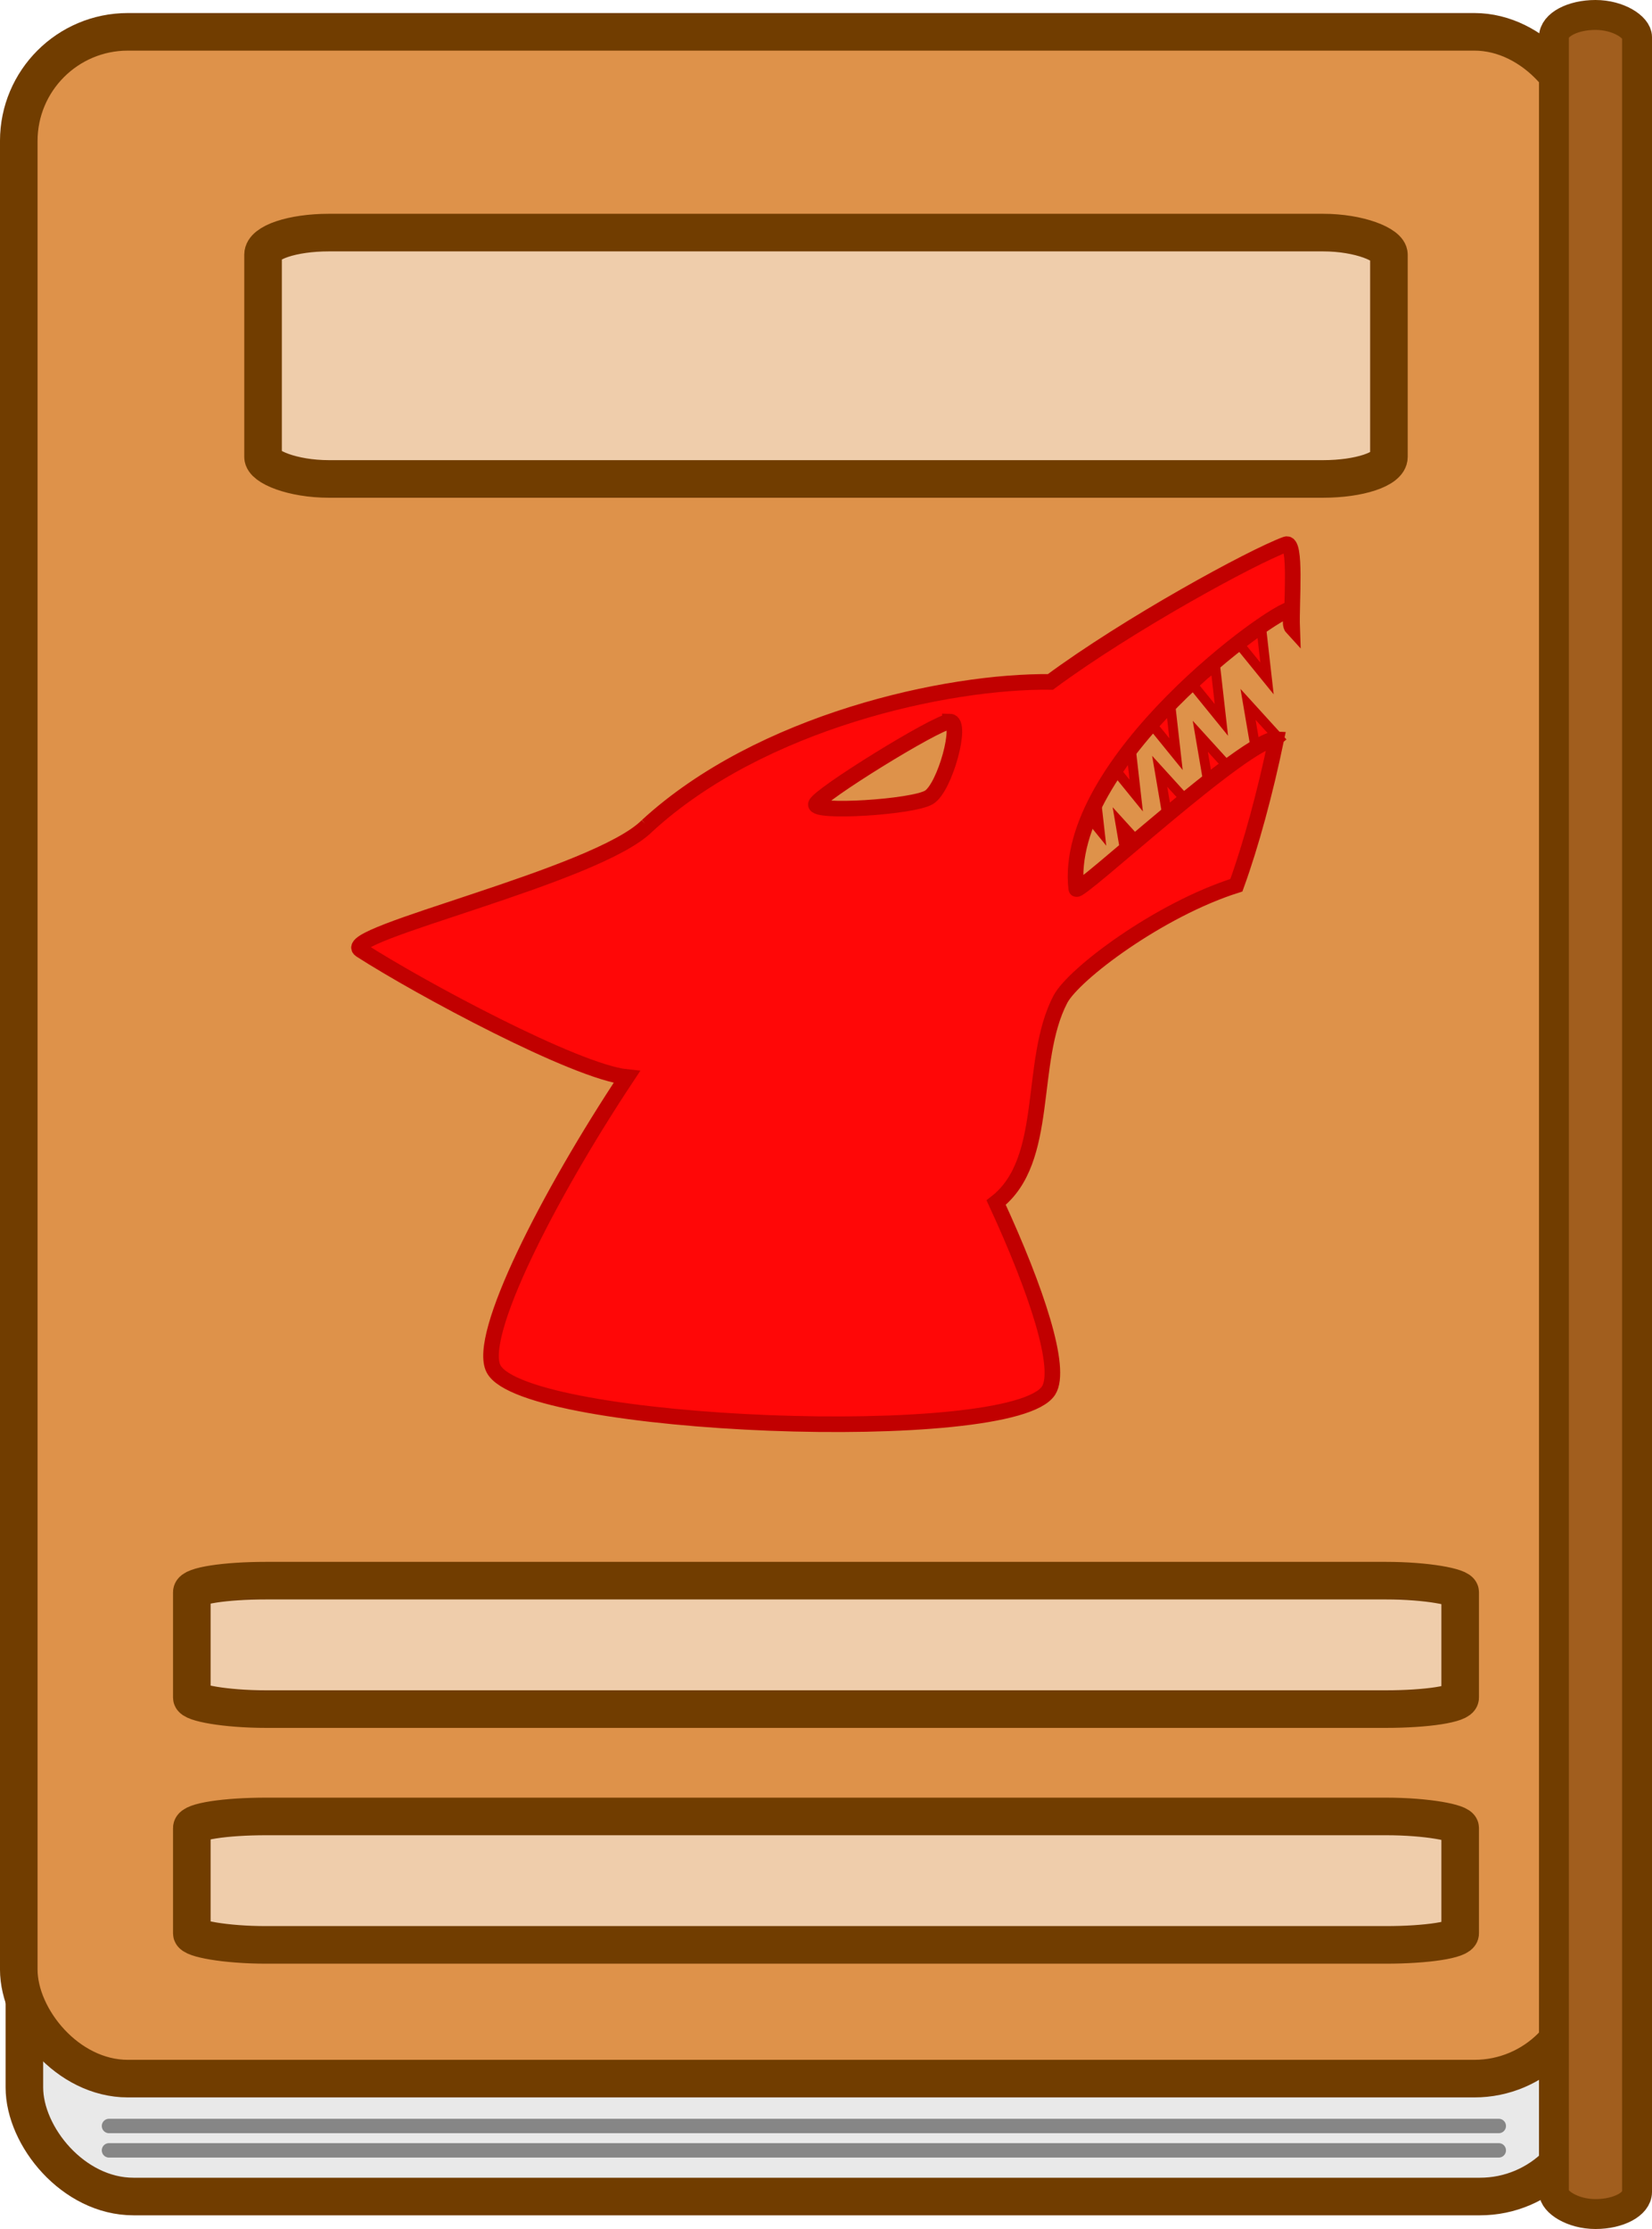<?xml version="1.0" encoding="UTF-8" standalone="no"?>
<!-- Created with Inkscape (http://www.inkscape.org/) -->

<svg
   width="68.629mm"
   height="92.568mm"
   viewBox="0 0 68.629 92.568"
   version="1.1"
   id="svg1"
   xml:space="preserve"
   xmlns="http://www.w3.org/2000/svg"
   xmlns:svg="http://www.w3.org/2000/svg"><defs
     id="defs1" /><g
     id="layer3"
     transform="translate(-379.334,-1016.99)"><g
       id="g32"><g
         id="g30-8"
         transform="translate(-35.194,89.519)"><g
           id="g11-9"><rect
             style="fill:#e9e9e9;fill-opacity:1;stroke:#713d00;stroke-width:1.561;stroke-opacity:1"
             id="rect7-7"
             width="65"
             height="85"
             x="415.541"
             y="933.689"
             ry="4.531" /><rect
             style="fill:#de924a;fill-opacity:1;stroke:#713d00;stroke-width:1.561;stroke-opacity:1"
             id="rect7-9-3"
             width="65"
             height="85"
             x="415.308"
             y="928.793"
             ry="4.531" /></g><g
           id="g12-6"
           transform="translate(7.595,-0.658)"><path
             style="fill:none;stroke:#868686;stroke-width:0.6;stroke-linecap:round;stroke-linejoin:miter;stroke-dasharray:none;stroke-opacity:1"
             d="m 411.462,1016.418 h 57.734"
             id="path7-1" /><path
             style="fill:none;stroke:#868686;stroke-width:0.6;stroke-linecap:round;stroke-linejoin:miter;stroke-dasharray:none;stroke-opacity:1"
             d="m 411.462,1017.43 h 57.734"
             id="path7-7-2" /></g><rect
           style="fill:#a15e1e;fill-opacity:1;stroke:#713d00;stroke-width:1.242;stroke-linecap:round;stroke-dasharray:none;stroke-opacity:1"
           id="rect12-9"
           width="3.453"
           height="91.325"
           x="479.083"
           y="928.092"
           ry="0.918"
           rx="1.726" /></g><g
         id="g51-6"
         transform="translate(359.66,903.839)"><path
           style="fill:#ff0707;fill-opacity:1;stroke:#c10000;stroke-width:0.648;stroke-dasharray:none;stroke-opacity:1"
           id="path51-2"
           d="m 61.135,135.366 -2.977,-1.071 0.736,-1.79 z"
           transform="matrix(0.528,0.317,-0.326,0.524,84.159,51.014)" /><path
           style="fill:#ff0707;fill-opacity:1;stroke:#c10000;stroke-width:0.648;stroke-dasharray:none;stroke-opacity:1"
           id="path51-3-91"
           d="m 61.135,135.366 -2.977,-1.071 0.736,-1.79 z"
           transform="matrix(0.528,0.317,-0.326,0.524,82.264,52.736)" /><path
           style="fill:#ff0707;fill-opacity:1;stroke:#c10000;stroke-width:0.648;stroke-dasharray:none;stroke-opacity:1"
           id="path51-8-27"
           d="m 61.135,135.366 -2.977,-1.071 0.736,-1.79 z"
           transform="matrix(0.528,0.317,-0.326,0.524,80.379,54.158)" /><path
           style="fill:#ff0707;fill-opacity:1;stroke:#c10000;stroke-width:0.648;stroke-dasharray:none;stroke-opacity:1"
           id="path51-8-6-0"
           d="m 61.135,135.366 -2.977,-1.071 0.736,-1.79 z"
           transform="matrix(0.528,0.317,-0.326,0.524,78.726,55.878)" /><path
           style="fill:#ff0707;fill-opacity:1;stroke:#c10000;stroke-width:0.648;stroke-dasharray:none;stroke-opacity:1"
           id="path51-8-2-9"
           d="m 61.135,135.366 -2.977,-1.071 0.736,-1.79 z"
           transform="matrix(0.528,0.317,-0.326,0.524,77.204,57.3)" /><path
           style="fill:#ff0707;fill-opacity:1;stroke:#c10000;stroke-width:0.648;stroke-dasharray:none;stroke-opacity:1"
           id="path51-8-5-3"
           d="m 61.135,135.366 -2.977,-1.071 0.736,-1.79 z"
           transform="matrix(-0.545,-0.287,0.296,-0.542,59.461,238.232)" /><path
           style="fill:#ff0707;fill-opacity:1;stroke:#c10000;stroke-width:0.648;stroke-dasharray:none;stroke-opacity:1"
           id="path51-8-5-6-6"
           d="m 61.135,135.366 -2.977,-1.071 0.736,-1.79 z"
           transform="matrix(-0.545,-0.287,0.296,-0.542,61.101,236.097)" /><path
           style="fill:#ff0707;fill-opacity:1;stroke:#c10000;stroke-width:0.648;stroke-dasharray:none;stroke-opacity:1"
           id="path51-8-5-5-0"
           d="m 61.135,135.366 -2.977,-1.071 0.736,-1.79 z"
           transform="matrix(-0.545,-0.287,0.296,-0.542,62.788,234.641)" /><path
           style="fill:#ff0707;fill-opacity:1;stroke:#c10000;stroke-width:0.648;stroke-dasharray:none;stroke-opacity:1"
           id="path51-8-5-4-6"
           d="m 61.135,135.366 -2.977,-1.071 0.736,-1.79 z"
           transform="matrix(-0.545,-0.287,0.296,-0.542,64.772,233.318)" /><path
           id="path49-2"
           style="fill:#ff0707;fill-opacity:1;stroke:#c10000;stroke-width:0.648"
           d="m 46.561,147.442 c -2.08,2.097 -12.907,4.514 -11.908,5.157 2.468,1.587 8.931,5.058 11.06,5.281 -3.274,4.94 -6.245,10.768 -5.534,12.119 1.291,2.45 21.583,3.237 23.059,0.894 0.571,-0.907 -0.497,-4.154 -2.181,-7.801 2.271,-1.763 1.317,-5.85 2.666,-8.438 0.547,-1.05 4.11,-3.729 7.313,-4.74 0.615,-1.69 1.208,-3.895 1.658,-6.064 -1.199,-0.077 -8.274,6.522 -8.31,6.214 -0.601,-5.242 8.261,-11.65 8.951,-11.622 0.039,0.002 -0.131,0.613 0.018,0.775 -0.038,-1.062 0.189,-3.627 -0.258,-3.462 -1.424,0.525 -6.556,3.329 -9.784,5.715 -4.303,-0.047 -12.032,1.638 -16.752,5.974 z m 12.575,-4.326 c 0.54,0.009 -0.202,2.736 -0.864,3.145 -0.666,0.412 -4.804,0.665 -4.702,0.287 0.102,-0.377 4.988,-3.397 5.553,-3.431 0.004,-2.7e-4 0.009,-5.9e-4 0.013,-5.2e-4 z" /></g><rect
         style="fill:#efcdab;fill-opacity:1;stroke:#713d00;stroke-width:1.561;stroke-linecap:round;stroke-dasharray:none;stroke-opacity:1"
         id="rect30"
         width="46.772"
         height="10.231"
         x="390.262"
         y="1026.649"
         rx="2.736"
         ry="0.914" /><rect
         style="fill:#efcdab;fill-opacity:1;stroke:#713d00;stroke-width:1.561;stroke-linecap:round;stroke-dasharray:none;stroke-opacity:1"
         id="rect30-7"
         width="52.691"
         height="5.334"
         x="387.303"
         y="1082.632"
         rx="3.083"
         ry="0.477" /><rect
         style="fill:#efcdab;fill-opacity:1;stroke:#713d00;stroke-width:1.561;stroke-linecap:round;stroke-dasharray:none;stroke-opacity:1"
         id="rect30-7-3"
         width="52.691"
         height="5.334"
         x="387.303"
         y="1092.424"
         rx="3.083"
         ry="0.477" /></g></g></svg>
